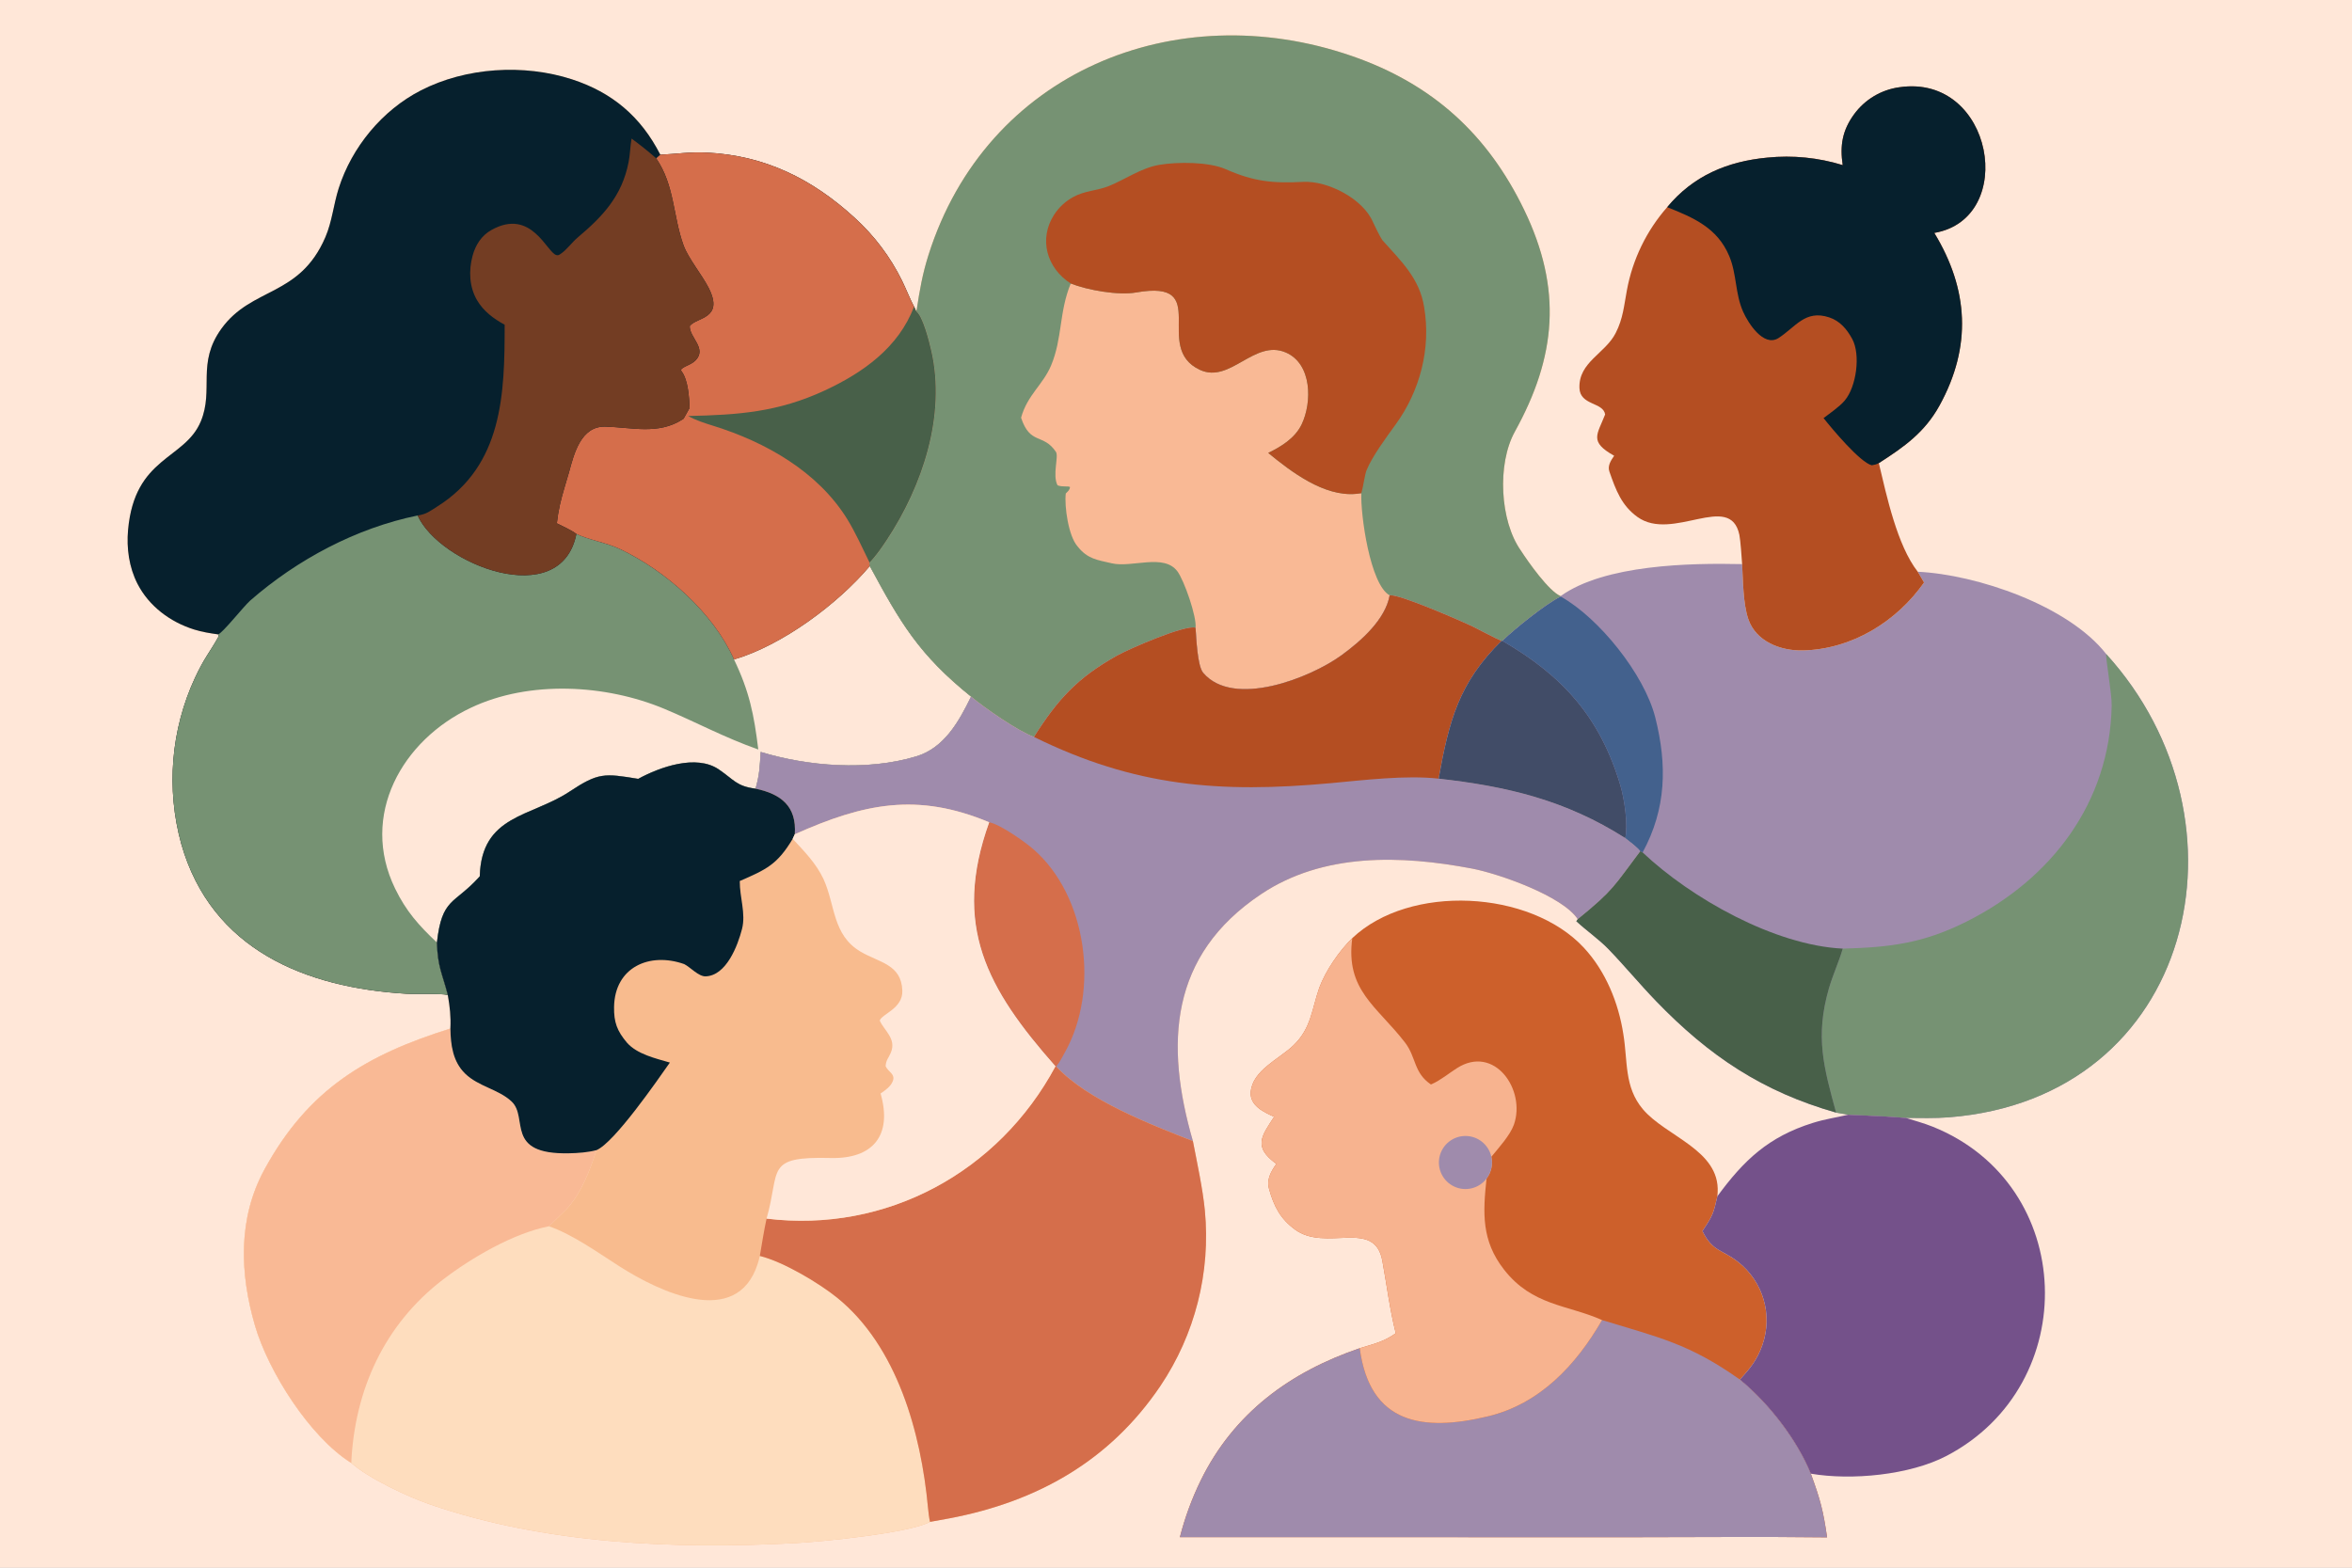 <svg width="1440" height="960" viewBox="0 0 1440 960" fill="none" xmlns="http://www.w3.org/2000/svg">
<rect x="0" y="0" width="1440" height="960" fill="#333333" stroke="none"/>
<g clip-path="url(#clip0_42_3173)">
<rect width="1440" height="960" fill="white"/>
<g clip-path="url(#clip1_42_3173)">
<path d="M-48 -32H1488V992H-48V-32Z" fill="#FFE7D8"/>
<path d="M560.878 190.612C560.998 190.313 561.116 190.014 561.235 189.716C563.05 177.795 564.787 167.734 568.44 156.209C603.851 44.094 719.632 -3.026 827.557 34.256C877.319 51.449 910.867 82.449 933.119 128.433C956.669 177.094 952.822 218.455 927.457 264.328C916.507 284.13 918.284 319.097 931.177 337.207C935.594 344.072 948.254 362.021 955.461 365.033L955.514 365.299C945.862 370.222 927.757 384.82 919.799 392.444L919.289 392.477C893.152 418.198 887.227 441.286 880.814 476.818C922.919 481.523 958.582 490.003 995.077 513.194C997.702 515.278 1002.41 518.738 1004.28 521.25C987.952 542.89 988.101 544.884 965.969 562.894C956.721 548.688 917.549 534.988 901.222 531.883C857.939 523.654 810.157 522.046 771.989 547.627C716.077 585.05 713.122 639.22 730.349 698.771C732.877 711.906 736.424 728.211 737.669 741.309C741.284 779.209 731.647 817.19 710.392 848.781C679.339 894.699 635.008 919.53 581.455 929.755C577.441 930.528 573.418 931.256 569.389 931.938C556.637 938.863 503.243 944.091 487.009 944.947C413.073 948.84 333.704 945.562 263.201 921.233C249.616 916.545 225.522 905.232 215.049 895.847C189.631 879.981 164.271 839.733 156.133 811.819C146.752 779.644 145.612 745.968 161.984 716.024C188.951 666.707 224.512 645.931 275.753 629.848C276.114 622.536 275.421 616.418 274.165 609.289C269.412 608.187 254.777 608.891 248.808 608.535C187.039 604.86 129.487 581.568 110.995 516.846C101.632 482.961 104.622 446.851 119.428 414.969C125.299 402.439 128.223 399.851 133.95 389.571L133.525 388.467C128.579 387.784 123.718 387.002 118.935 385.516C104.321 380.977 91.197 371.24 84.159 357.459C79.02 347.399 77.405 335.713 78.406 324.536C82.447 279.447 113.126 281.704 122.967 257.984C131.074 238.443 120.217 222.484 135.588 201.238C154.207 175.499 183.338 182.08 199.198 145.259C203.342 135.637 204.193 125.263 207.352 115.352C215.407 90.075 233.996 67.536 257.614 55.394C285.244 41.189 320.693 39.019 350.143 48.566C374.813 56.564 392.423 71.451 404.275 94.73C414.29 94.294 422.152 92.938 432.648 93.44C468.228 95.143 497.194 109.534 523.122 133.234C535.156 144.137 545.026 157.214 552.212 171.778C554.244 175.868 557.794 184.559 559.606 187.75L560.878 190.612Z" fill="#F8BB8E"/>
<path d="M133.525 388.467C128.579 387.785 123.718 387.002 118.935 385.517C104.321 380.978 91.197 371.241 84.159 357.46C79.02 347.4 77.405 335.714 78.406 324.537C82.447 279.448 113.126 281.704 122.967 257.985C131.074 238.444 120.217 222.485 135.588 201.238C154.207 175.499 183.338 182.081 199.198 145.26C203.342 135.638 204.193 125.263 207.352 115.353C215.407 90.076 233.996 67.537 257.614 55.394C285.244 41.189 320.693 39.02 350.142 48.567C374.813 56.565 392.423 71.452 404.275 94.731C414.29 94.294 422.152 92.939 432.648 93.441C468.228 95.144 497.194 109.535 523.122 133.235C535.156 144.138 545.026 157.215 552.212 171.779C554.244 175.869 557.794 184.559 559.606 187.751L560.878 190.613C564.995 193.268 569.013 209.526 570.246 214.961C579.225 254.502 564.778 297.569 543.047 330.514C539.692 335.601 536.647 340.005 532.407 344.547L532.528 346.683C551.194 381.283 562.608 400.944 594.526 426.587C587.016 441.95 578.114 458 560.889 463.193C531.084 472.178 494.904 469.296 465.708 460.458C465.138 469.392 465.04 474.292 462.564 482.945C450.849 481.426 449.462 477.527 440.033 471.125C426.254 461.768 404.037 469.67 390.731 476.939C369.998 473.533 366.392 473 348.645 484.778C325.133 500.38 294.775 498.858 293.732 536.622L293.118 537.305C277.933 553.981 270.576 549.74 267.505 577.175C267.925 592.149 270.729 595.965 274.164 609.29C269.412 608.188 254.777 608.892 248.808 608.536C187.039 604.861 129.487 581.568 110.995 516.846C101.632 482.962 104.622 446.852 119.428 414.97C125.299 402.44 128.223 399.852 133.95 389.572L133.525 388.467Z" fill="#06202D"/>
<path d="M133.526 388.469C136.076 387.939 149.296 371.16 153.236 367.721C181.99 342.63 218.116 323.332 255.7 315.672C269.101 345.444 343.358 374.839 352.888 326.971C360.823 330.743 371.118 332.228 379.476 336.177C407.461 349.399 436.645 375.101 449.416 403.869C478.928 395.195 512.874 369.963 532.529 346.684C551.195 381.284 562.609 400.945 594.528 426.589C587.017 441.951 578.116 458.002 560.891 463.195C531.086 472.18 494.906 469.297 465.71 460.459C465.14 469.393 465.042 474.294 462.565 482.946C450.85 481.428 449.464 477.528 440.035 471.126C426.256 461.769 404.038 469.672 390.733 476.94C370 473.534 366.394 473.002 348.646 484.78C325.135 500.381 294.777 498.859 293.734 536.623L293.119 537.307C277.934 553.983 270.577 549.742 267.506 577.177C267.927 592.15 270.73 595.967 274.166 609.291C269.413 608.189 254.779 608.893 248.809 608.537C187.041 604.862 129.489 581.57 110.997 516.848C101.634 482.963 104.623 446.853 119.43 414.971C125.301 402.441 128.224 399.853 133.951 389.573L133.526 388.469Z" fill="#769273"/>
<path d="M532.527 346.684C551.193 381.284 562.607 400.944 594.526 426.588C587.015 441.95 578.113 458.001 560.889 463.194C531.084 472.179 494.904 469.297 465.708 460.459C465.138 469.393 465.04 474.293 462.563 482.945C450.848 481.427 449.461 477.528 440.032 471.125C426.253 461.768 404.036 469.671 390.73 476.939C369.997 473.534 366.391 473.001 348.644 484.779C325.132 500.38 294.775 498.858 293.731 536.622L293.117 537.306C277.932 553.982 270.575 549.741 267.504 577.176C256.351 566.624 248.689 558.084 241.915 544.162C220.06 499.248 246.238 453.126 288.336 433.388C324.053 416.454 370.77 419.027 406.75 434.075C426.499 442.336 443.291 451.571 464.257 458.97C461.669 437.649 458.771 423.341 449.413 403.868C478.926 395.194 512.872 369.963 532.527 346.684Z" fill="#FFE7D8"/>
<path d="M404.276 94.732C414.29 94.296 422.153 92.94 432.648 93.442C468.228 95.145 497.195 109.536 523.122 133.236C535.157 144.139 545.027 157.216 552.212 171.78C554.244 175.87 557.795 184.561 559.606 187.752L560.879 190.614C564.995 193.269 569.013 209.527 570.247 214.962C579.225 254.503 564.778 297.57 543.047 330.516C539.692 335.603 536.648 340.006 532.408 344.548L532.528 346.684C512.873 369.963 478.927 395.195 449.414 403.868C436.643 375.101 407.459 349.398 379.475 336.177C371.117 332.228 360.822 330.743 352.886 326.971C349.695 324.582 344.599 322.283 340.914 320.46C341.341 316.604 341.978 312.774 342.821 308.987C344.31 302.45 346.6 295.437 348.392 289.119C351.436 277.868 355.658 260.898 370.541 261.248C386.539 261.625 402.998 266.412 417.808 256.865L418.528 256.395L422.222 249.768C421.87 242.86 421.314 233.088 417.452 227.572L416.861 226.74C417.52 224.401 422.894 223.816 425.972 220.555C432.86 213.254 422.06 206.642 422.276 199.662C426.195 194.184 443.558 195.493 433.922 176.402C429.867 168.367 421.354 158.131 418.489 150.209C411.977 132.207 413.105 113.617 401.743 96.935L404.276 94.732Z" fill="#D56E4B"/>
<path d="M559.608 187.75L560.88 190.612C564.997 193.267 569.015 209.525 570.249 214.96C579.227 254.501 564.78 297.569 543.049 330.514C539.694 335.601 536.649 340.004 532.41 344.547C528.036 335.747 523.801 326.106 518.667 317.811C500.593 288.68 468.635 270.664 436.641 260.73C431.537 259.145 425.946 257.367 421.32 254.744C451.992 254.08 476.305 252.411 504.953 239.111C528.368 228.239 550.241 212.732 559.608 187.75Z" fill="#486049"/>
<path d="M386.668 84.859C392.356 89.042 396.425 92.294 401.743 96.937C413.105 113.618 411.977 132.209 418.489 150.211C421.354 158.133 429.867 168.369 433.922 176.404C443.558 195.495 426.195 194.186 422.276 199.664C422.06 206.644 432.86 213.256 425.972 220.557C422.894 223.818 417.52 224.402 416.861 226.742L417.452 227.574C421.314 233.09 421.87 242.861 422.222 249.77L418.528 256.397L417.808 256.867C402.998 266.413 386.539 261.627 370.541 261.25C355.658 260.9 351.436 277.869 348.392 289.121C346.6 295.439 344.31 302.452 342.821 308.989C341.978 312.775 341.341 316.606 340.914 320.462C344.599 322.285 349.695 324.584 352.886 326.973C343.357 374.84 269.1 345.446 255.699 315.673C261.146 314.89 263.302 312.95 267.644 310.221C307.835 284.953 309.016 241.24 308.972 198.85C302.205 195.185 296.015 190.562 292.065 183.822C287.283 175.662 286.905 165.707 289.313 156.704C291.081 150.098 294.763 144.254 300.832 140.858C325.524 127.041 334.832 154.944 340.742 156.224C341.933 156.482 342.329 156.063 343.315 155.419C346.861 153.101 350.209 148.372 353.633 145.488C369.105 132.456 380.82 120.036 384.864 99.246C385.781 94.532 385.856 89.636 386.668 84.859Z" fill="#733D23"/>
<path d="M560.881 190.612C561 190.313 561.119 190.014 561.238 189.716C563.052 177.795 564.789 167.734 568.442 156.209C603.854 44.094 719.634 -3.026 827.559 34.256C877.322 51.449 910.869 82.449 933.122 128.433C956.672 177.094 952.824 218.455 927.459 264.328C916.509 284.13 918.287 319.097 931.179 337.207C935.597 344.072 948.257 362.021 955.464 365.033L955.517 365.299C945.864 370.222 927.759 384.82 919.802 392.444L919.292 392.477C916.622 391.518 905.027 385.335 901.944 383.837C895.359 380.644 856.599 363.66 850.824 364.561C848.237 379.085 833.942 392.118 821.147 401.392C802.262 415.079 755.192 433.852 736.629 412.002C733.097 407.84 732.437 391 731.964 384.397C725.514 382.468 691.256 397.391 683.984 401.449C659.674 415.013 647.536 428.367 633.07 451.282C623.341 447.848 602.365 433.217 594.529 426.587C562.61 400.943 551.196 381.282 532.53 346.682L532.41 344.547C536.65 340.004 539.694 335.601 543.05 330.514C564.78 297.569 579.227 254.501 570.249 214.96C569.015 209.525 564.998 193.267 560.881 190.612Z" fill="#769273"/>
<path d="M655.548 173.605C665.739 177.634 684.601 181.035 695.64 179.089C742.831 170.772 705.009 212.711 734.656 226.487C753.189 235.097 767.904 207.551 787.224 215.849C803.311 222.759 803.439 246.384 796.884 259.994C792.676 268.584 784.104 273.598 776.469 277.364C790.531 288.922 810.564 304.196 830.124 302.434C831.249 302.329 832.366 302.191 833.484 302.019C832.869 314.794 838.824 358.122 850.824 364.564C848.236 379.087 833.941 392.12 821.146 401.395C802.261 415.081 755.191 433.854 736.629 412.004C733.096 407.843 732.436 391.003 731.964 384.399C732.819 377.895 725.026 355.409 720.826 349.829C712.494 338.767 692.986 347.842 680.679 344.95C671.971 342.904 665.898 342.41 659.755 334.613C654.12 328.331 651.584 309.918 652.519 302.19C653.874 300.808 654.903 300.131 655.089 298.253C654.006 297.434 650.742 298.419 647.487 297.199C644.184 290.978 648.333 279.487 646.493 276.73C638.745 265.129 630.741 272.751 625.152 255.812C628.952 241.881 638.578 235.634 643.548 223.738C650.502 207.097 648.341 191.203 655.548 173.605Z" fill="#F9B995"/>
<path d="M655.545 173.604C640.841 164.175 635.74 146.328 645.444 131.379C648.345 126.949 652.283 123.294 656.916 120.731C664.2 116.665 671.635 116.866 678.844 113.946C689.114 109.785 698.603 102.854 709.843 100.935C721.101 99.047 740.143 99.083 750.336 103.568C767.758 111.235 779.256 112.331 797.886 111.378C812.953 110.608 834.553 121.709 840.621 136.065C842.286 139.513 844.221 143.72 846.291 147.001C857.533 159.667 869.143 170.28 871.933 188.135C876.193 213.38 869.428 239.381 854.383 260.065C848.751 267.809 840.073 279.509 836.608 288.105C835.633 290.516 834.553 298.423 833.481 302.017C832.363 302.189 831.246 302.327 830.121 302.432C810.561 304.194 790.528 288.92 776.466 277.362C784.101 273.596 792.673 268.582 796.881 259.992C803.436 246.382 803.308 222.757 787.221 215.847C767.901 207.549 753.186 235.095 734.653 226.485C705.006 212.709 742.828 170.77 695.638 179.087C684.598 181.033 665.736 177.632 655.545 173.604Z" fill="#B44E22"/>
<path d="M215.05 895.851C189.632 879.984 164.272 839.737 156.133 811.823C146.753 779.647 145.613 745.972 161.985 716.027C188.952 666.711 224.512 645.935 275.754 629.852C275.929 639.863 277.221 650.053 284.744 657.413C292.933 665.425 305.061 666.925 313.171 674.469C323.844 684.4 308.542 707.128 348.422 706.237C353.968 706.114 359.846 705.727 365.214 704.302C361.021 716.853 356.377 729.655 347.47 739.775C346.12 741.313 336.109 750.87 336.094 750.923C350.708 755.942 366.49 767.367 379.759 775.791C403.382 790.788 450.979 813.931 463.858 774.014C464.375 772.393 464.824 770.75 465.202 769.092C479.553 772.618 501.368 785.649 512.485 794.629C549.375 824.433 563.938 877.719 568.141 923.09C568.382 925.686 568.831 929.399 569.389 931.942C556.638 938.866 503.244 944.095 487.01 944.95C413.074 948.844 333.705 945.565 263.202 921.237C249.616 916.548 225.523 905.236 215.05 895.851Z" fill="#FEDDBE"/>
<path d="M215.05 895.851C189.632 879.984 164.272 839.737 156.133 811.823C146.753 779.647 145.613 745.972 161.985 716.027C188.952 666.711 224.512 645.935 275.754 629.852C275.929 639.863 277.221 650.053 284.744 657.413C292.933 665.425 305.061 666.925 313.171 674.469C323.844 684.4 308.542 707.128 348.422 706.237C353.968 706.114 359.846 705.727 365.214 704.302C361.021 716.853 356.377 729.655 347.47 739.775C346.12 741.313 336.109 750.87 336.094 750.923C314.361 755.191 288.619 770.218 271.108 783.646C235.35 811.065 217.12 851.102 215.05 895.851Z" fill="#F9B995"/>
<path d="M850.824 364.562C856.599 363.661 895.359 380.644 901.944 383.837C905.027 385.335 916.622 391.518 919.292 392.478C893.154 418.198 887.229 441.286 880.817 476.819C922.922 481.524 958.584 490.004 995.079 513.194C997.704 515.278 1002.41 518.739 1004.28 521.25C987.954 542.89 988.104 544.884 965.972 562.895C956.724 548.688 917.552 534.989 901.224 531.884C857.942 523.654 810.159 522.046 771.992 547.628C716.079 585.051 713.124 639.22 730.352 698.771C704.597 688.629 665.849 673.829 646.651 653.063L646.208 652.958C604.101 605.314 582.948 566.773 605.636 503.543C561.518 485.109 528.938 491.968 486.601 510.89C487.827 493.741 478.235 486.236 462.566 482.945C465.043 474.292 465.141 469.392 465.711 460.458C494.907 469.296 531.087 472.178 560.892 463.193C578.117 458 587.018 441.949 594.529 426.587C602.365 433.217 623.341 447.849 633.07 451.282C647.536 428.367 659.674 415.013 683.984 401.449C691.256 397.391 725.514 382.469 731.964 384.397C732.437 391.001 733.097 407.841 736.629 412.002C755.192 433.853 802.262 415.079 821.147 401.393C833.942 392.118 848.237 379.085 850.824 364.562Z" fill="#9F8BAC"/>
<path d="M850.821 364.562C856.596 363.661 895.356 380.644 901.941 383.837C905.023 385.335 916.618 391.518 919.288 392.478C893.151 418.198 887.226 441.286 880.813 476.819C860.728 474.561 835.026 477.724 814.641 479.589C746.803 485.794 694.911 481.744 633.066 451.282C647.532 428.367 659.67 415.013 683.98 401.449C691.252 397.391 725.511 382.469 731.961 384.397C732.433 391.001 733.093 407.841 736.626 412.002C755.188 433.853 802.258 415.079 821.143 401.393C833.938 392.118 848.233 379.085 850.821 364.562Z" fill="#B44E22"/>
<path d="M605.635 503.543C612.285 504.71 627.553 515.574 632.601 519.961C665.686 548.711 673.153 606.486 652.058 644.271C650.416 647.213 648.845 650.499 646.651 653.063L646.207 652.958C604.101 605.314 582.948 566.773 605.635 503.543Z" fill="#D56E4B"/>
<path d="M646.207 652.961L646.65 653.066C665.848 673.832 704.596 688.632 730.351 698.775C732.878 711.91 736.426 728.215 737.671 741.313C741.286 779.212 731.648 817.194 710.393 848.784C679.34 894.703 635.01 919.534 581.456 929.759C577.443 930.532 573.42 931.259 569.39 931.942C568.832 929.399 568.383 925.686 568.142 923.09C563.938 877.719 549.376 824.433 512.486 794.629C501.369 785.649 479.554 772.618 465.203 769.092C466.491 761.545 467.722 753.691 469.322 746.242C542.726 755.191 611.463 717.775 646.207 652.961Z" fill="#D56E4B"/>
<path d="M390.73 476.942C404.036 469.673 426.253 461.771 440.032 471.128C449.461 477.53 450.848 481.429 462.563 482.948C478.232 486.239 487.824 493.744 486.598 510.893L485.309 513.691C475.916 529.403 469.22 532.427 452.919 539.509C452.832 549.625 456.741 559.339 454.292 568.883C451.69 579.029 444.708 597.505 431.989 597.885C427.65 598.015 422.65 592.237 418.885 590.376C397.654 582.871 376.322 592.283 375.957 616.689C375.818 625.941 377.743 631.26 383.888 638.544C390.091 645.557 401.305 648.107 410.125 650.676C402.473 661.55 376.193 699.679 365.212 704.302C359.845 705.726 353.967 706.114 348.421 706.237C308.541 707.128 323.842 684.399 313.169 674.469C305.059 666.925 292.932 665.425 284.743 657.413C277.219 650.052 275.928 639.863 275.752 629.851C276.113 622.539 275.42 616.422 274.164 609.293C270.728 595.968 267.925 592.152 267.504 577.178C270.575 549.743 277.932 553.984 293.117 537.308L293.731 536.625C294.775 498.86 325.132 500.383 348.644 484.781C366.391 473.003 369.997 473.536 390.73 476.942Z" fill="#06202D"/>
<path d="M486.598 510.892C528.935 491.97 561.516 485.111 605.633 503.546C582.945 566.776 604.098 605.317 646.205 652.96C611.461 717.774 542.724 755.191 469.32 746.241C477.949 716.264 467.881 708.091 508.56 709.121C534.322 709.773 546.528 695.427 539.136 669.618C541.923 667.72 545.325 665.377 546.607 662.055C548.322 657.609 543.81 656.501 542.202 652.885C542.533 648.851 543.951 648.123 545.409 644.618C549.009 635.964 541.197 631.023 538.62 624.944C539.935 620.886 552.821 617.612 552.447 606.652C551.894 590.41 538.21 589.477 526.86 582.747C509.571 572.496 511.514 554.295 504.156 538.24C499.731 528.795 492.305 521.183 485.31 513.69L486.598 510.892Z" fill="#FFE7D8"/>
<path d="M955.464 365.033C982.441 345.682 1034.76 344.726 1066.61 345.443C1067.17 355.656 1067.18 369.542 1070.36 379.019C1075.04 392.928 1090.24 398.616 1103.81 398.303C1133.68 397.616 1161.06 380.814 1178 356.694L1174.14 350.119C1210.3 351.827 1266.32 370.826 1289.52 400.516C1382.71 502.974 1343.27 672.303 1193.35 684.195C1184.61 684.888 1175.66 684.63 1166.88 684.574C1155.65 683.575 1142.91 683.182 1131.52 682.624L1124.15 681.328C1079.11 668.516 1046.39 646.697 1013.86 612.953C1003.91 602.643 994.801 591.597 984.864 581.294C978.901 575.107 971.236 569.868 965.086 564.114L965.971 562.894C988.104 544.884 987.954 542.89 1004.28 521.25C1002.41 518.739 997.704 515.278 995.079 513.194C958.584 490.004 922.921 481.524 880.816 476.818C887.229 441.286 893.154 418.198 919.291 392.478L919.801 392.445C927.759 384.82 945.864 370.223 955.516 365.299L955.464 365.033Z" fill="#9F8BAC"/>
<path d="M1289.52 400.52C1382.71 502.977 1343.26 672.306 1193.35 684.198C1184.61 684.891 1175.66 684.633 1166.88 684.577C1155.64 683.578 1142.91 683.185 1131.52 682.627L1124.14 681.331C1116.49 653.369 1111.28 634.703 1119.7 605.422C1122.08 597.135 1125.75 589.338 1128.22 580.917C1157.51 580.119 1177.72 577.555 1204.09 564.304C1256.04 538.192 1291.75 491.415 1292.87 432.061C1293.01 424.765 1288.96 402.18 1289.52 400.52Z" fill="#769273"/>
<path d="M1004.28 521.25L1005.68 521.997C1035.42 550.104 1086.46 578.871 1128.22 580.914C1125.75 589.335 1122.08 597.132 1119.7 605.418C1111.28 634.7 1116.49 653.366 1124.15 681.328C1079.11 668.515 1046.39 646.696 1013.86 612.953C1003.91 602.643 994.801 591.597 984.863 581.294C978.901 575.107 971.236 569.868 965.086 564.114L965.971 562.894C988.103 544.884 987.953 542.89 1004.28 521.25Z" fill="#486049"/>
<path d="M919.291 392.478L919.801 392.445C956.551 413.645 979.704 439.155 992.109 481.115C994.561 489.424 996.849 505.143 995.079 513.195C958.584 490.004 922.921 481.524 880.816 476.819C887.229 441.287 893.154 418.199 919.291 392.478Z" fill="#414C67"/>
<path d="M955.516 365.301C979.021 378.372 1006.75 413.023 1013.42 439.321C1020.83 468.581 1020.15 495.421 1005.68 521.999L1004.28 521.252C1002.41 518.74 997.703 515.28 995.078 513.196C996.848 505.144 994.561 489.425 992.108 481.116C979.703 439.156 956.551 413.646 919.801 392.446C927.758 384.822 945.863 370.224 955.516 365.301Z" fill="#43618D"/>
<path d="M827.938 574.465C863.091 541.171 936.778 544.915 969.673 580.31C983.061 594.712 990.921 614.055 993.891 633.311C996.643 649.903 994.341 665.541 1005.79 679.186C1019.92 696.019 1052.98 704.094 1051.63 730.141C1051.59 730.943 1051.53 731.754 1051.45 732.556C1049.05 743.314 1048.57 744.492 1042.3 753.839C1048.54 766.54 1054.12 764.934 1064.14 772.744C1079.48 784.754 1085.47 805.197 1079.03 823.584C1075.8 832.841 1071.58 837.822 1065.27 844.821C1082.83 859.225 1100.08 881.415 1108.67 902.428C1114.42 918.182 1116.26 924.926 1118.62 941.422C1078.33 940.927 1037.1 941.34 996.726 941.34L722.391 941.28C725.458 929.269 729.748 917.611 735.193 906.471C755.421 865.286 789.801 840.178 832.498 825.601C841.281 822.893 847.033 821.761 854.541 816.449C850.888 801.918 849.058 786.982 846.351 772.121C841.581 745.917 811.798 766.9 792.808 752.894C784.093 746.472 780.058 739.113 776.983 728.108C775.303 722.114 778.251 717.353 781.423 712.712C767.001 702.271 772.378 695.687 780.096 683.873C773.676 681.034 765.058 677.011 765.763 668.621C766.873 655.446 783.133 648.514 791.803 640.24C802.821 629.735 803.046 618.222 807.763 604.773C811.641 594.341 820.026 582.193 827.938 574.465Z" fill="#CD602B"/>
<path d="M832.498 825.602C838.626 872.181 871.176 876.802 910.866 867.35C942.718 859.766 964.948 835.955 980.863 808.363C1015.57 819.008 1034.17 822.767 1065.27 844.822C1082.83 859.226 1100.08 881.416 1108.67 902.429C1114.42 918.183 1116.26 924.927 1118.62 941.423C1078.33 940.928 1037.1 941.341 996.726 941.341L722.391 941.281C725.458 929.27 729.748 917.612 735.193 906.472C755.421 865.287 789.801 840.179 832.498 825.602Z" fill="#9F8BAC"/>
<path d="M780.096 683.873C773.676 681.034 765.058 677.01 765.763 668.621C766.873 655.446 783.133 648.514 791.803 640.24C802.821 629.735 803.046 618.222 807.763 604.773C811.641 594.341 820.026 582.192 827.938 574.465C823.626 606.452 842.976 616.04 860.196 638.399C867.231 647.539 865.386 656.841 876.081 664.092L876.861 663.753C882.006 661.443 887.038 657.286 891.936 654.145C915.028 639.338 934.378 667.524 926.871 688.731C924.591 695.166 917.571 702.89 913.071 708.38C914.098 713.045 913.026 717.926 910.131 721.724C907.881 742.594 906.928 759.668 920.833 777.47C938.196 799.698 959.556 798.88 980.863 808.362C964.948 835.954 942.718 859.765 910.866 867.349C871.176 876.801 838.626 872.18 832.498 825.601C841.281 822.893 847.033 821.76 854.541 816.449C850.888 801.918 849.058 786.982 846.351 772.121C841.581 745.917 811.798 766.9 792.808 752.894C784.093 746.472 780.058 739.113 776.983 728.108C775.303 722.114 778.251 717.353 781.423 712.712C767.001 702.271 772.378 695.687 780.096 683.873Z" fill="#F7B38F"/>
<path d="M910.133 721.724C905.513 727.793 897.301 729.834 890.386 726.63C883.463 723.42 879.706 715.837 881.341 708.388C882.983 700.94 889.583 695.635 897.203 695.633C904.831 695.631 911.431 700.933 913.073 708.381C914.101 713.045 913.028 717.927 910.133 721.724Z" fill="#9F8BAC"/>
<path d="M1128.19 101.111C1126.41 89.217 1127.9 79.91 1135.21 69.913C1141.81 60.901 1151.78 54.953 1162.85 53.431C1220.54 44.967 1235.52 133.88 1184.26 142.633C1205.27 177.175 1207.29 212.198 1187.52 248.208C1178.38 264.851 1165.73 273.684 1150.3 283.599C1155.11 303.689 1161.5 333.942 1174.14 350.122L1178 356.697C1161.06 380.816 1133.68 397.618 1103.81 398.305C1090.24 398.618 1075.04 392.93 1070.36 379.021C1067.18 369.545 1067.17 355.659 1066.61 345.446C1066.36 341.86 1065.63 330.929 1064.92 327.514C1059.3 300.8 1024.04 332.061 1002.51 316.562C992.798 309.566 989.326 300.21 985.336 288.749C984.083 285.158 986.371 281.86 988.261 279.092C972.758 270.4 977.888 266.231 982.733 253.795C981.593 246.153 967.373 248.411 967.006 237.614C966.458 221.696 982.778 216.568 989.213 203.899C993.788 194.908 994.268 187.149 996.076 177.648C999.563 158.807 1008.08 141.26 1020.72 126.866C1036.67 107.615 1057.56 98.838 1082.01 96.523C1097.56 94.949 1113.26 96.508 1128.19 101.111Z" fill="#B44E22"/>
<path d="M1128.19 101.111C1126.41 89.217 1127.89 79.91 1135.21 69.913C1141.81 60.901 1151.78 54.953 1162.85 53.431C1220.54 44.967 1235.52 133.88 1184.26 142.633C1205.27 177.175 1207.29 212.198 1187.52 248.208C1178.38 264.851 1165.73 273.684 1150.3 283.599C1148.46 284.503 1148.04 284.527 1146 284.932C1138.87 283.213 1121.54 262.478 1116.46 256.02C1120.14 253.276 1126.31 248.911 1129.15 245.586L1129.48 245.186C1136.53 236.901 1139.26 217.244 1134.01 207.562C1130.77 201.578 1126.48 196.51 1119.91 194.347C1105.11 189.482 1099.44 200.294 1088.71 207.12C1079.62 212.628 1070.24 197.664 1067.26 191.004C1062.23 179.733 1063.42 167.944 1058.68 156.719C1051.42 139.475 1036.76 133.245 1020.72 126.866C1036.66 107.615 1057.56 98.838 1082.01 96.523C1097.56 94.949 1113.26 96.508 1128.19 101.111Z" fill="#06202D"/>
<path d="M1051.45 732.556C1067.73 710.37 1082.79 696.11 1109.92 687.622C1117.63 685.212 1123.87 684.422 1131.52 682.625C1142.91 683.182 1155.64 683.575 1166.88 684.575C1172.29 686.289 1177.99 687.815 1183.27 689.936C1271.58 725.414 1275.19 847.844 1191.82 891.512C1169.29 903.312 1133.51 906.688 1108.67 902.427C1100.08 881.415 1082.83 859.224 1065.27 844.821C1071.58 837.821 1075.8 832.84 1079.03 823.583C1085.47 805.196 1079.48 784.753 1064.14 772.743C1054.12 764.934 1048.54 766.539 1042.3 753.838C1048.57 744.491 1049.05 743.313 1051.45 732.556Z" fill="#74518A"/>
</g>
</g>
<defs>
<clipPath id="clip0_42_3173">
<rect width="1440" height="960" fill="white"/>
</clipPath>
<clipPath id="clip1_42_3173">
<rect width="1536" height="1024" fill="white" transform="translate(-48 -32)"/>
</clipPath>
</defs>
</svg>

